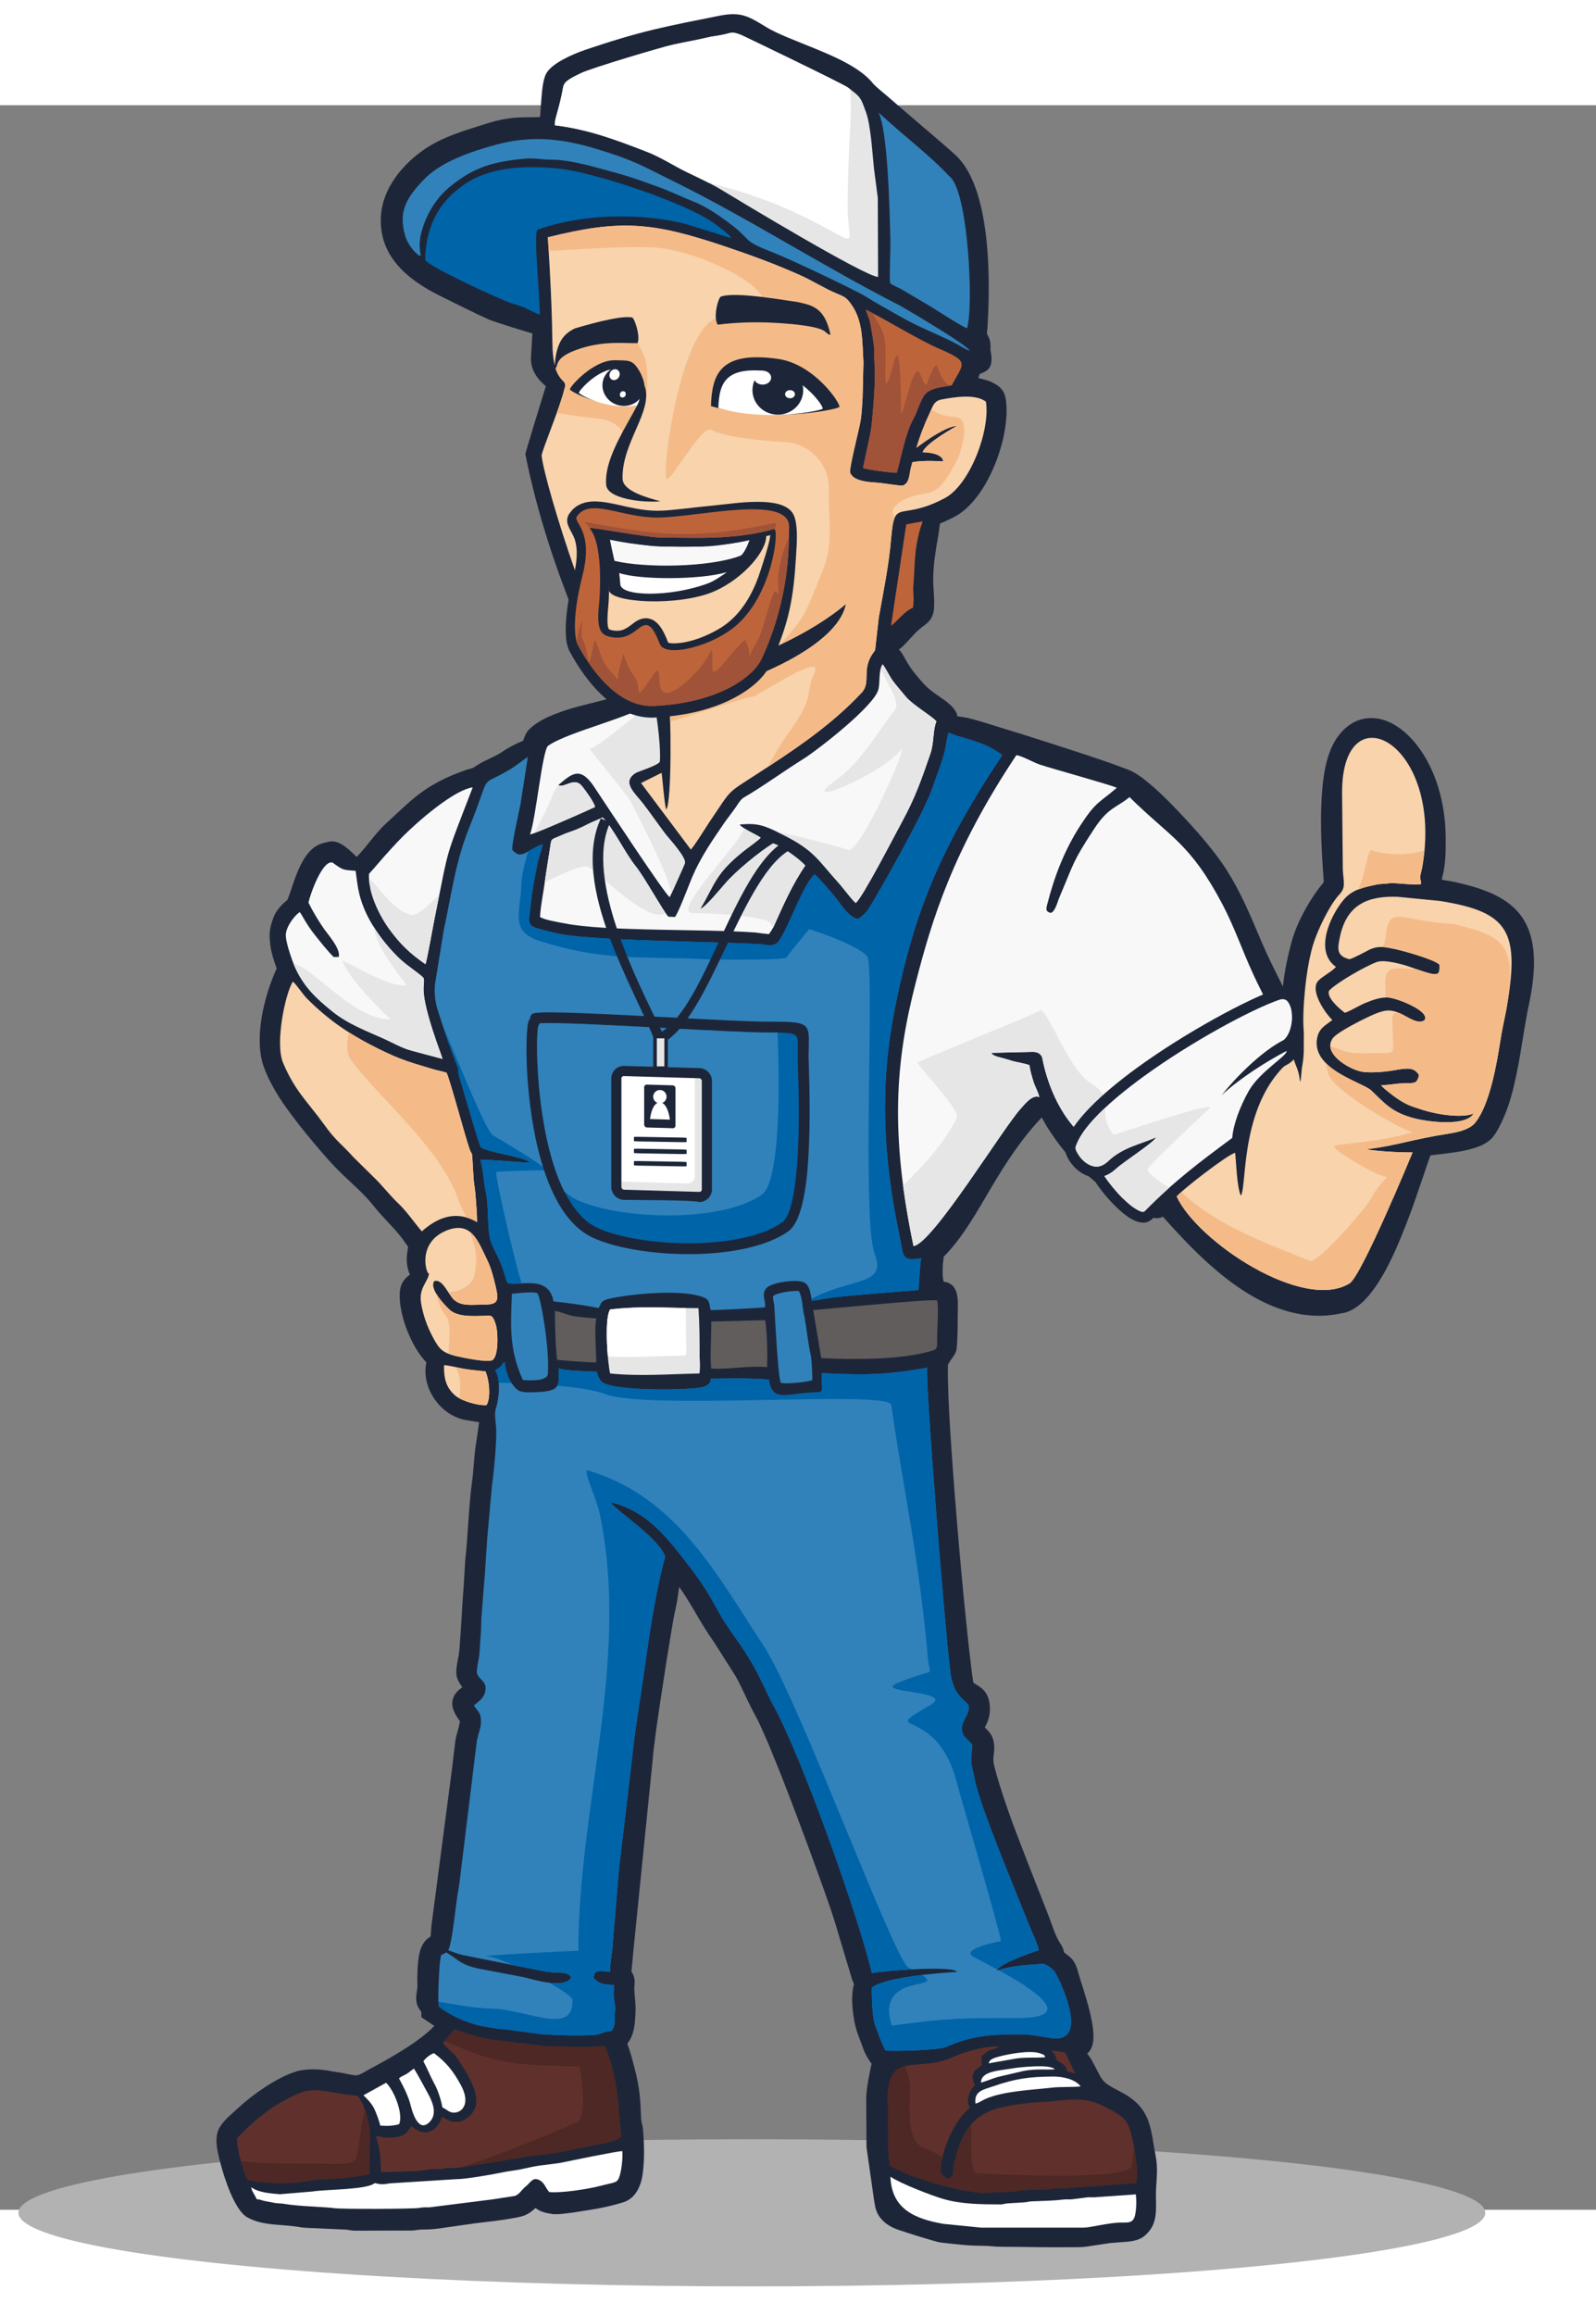<?xml version="1.0" encoding="UTF-8"?>
<!DOCTYPE svg PUBLIC "-//W3C//DTD SVG 1.1//EN" "http://www.w3.org/Graphics/SVG/1.1/DTD/svg11.dtd">
<!-- Creator: CorelDRAW X7 -->
<svg xmlns="http://www.w3.org/2000/svg" xml:space="preserve" width="400px" height="580px" version="1.1" style="shape-rendering:geometricPrecision; text-rendering:geometricPrecision; image-rendering:optimizeQuality; fill-rule:evenodd; clip-rule:evenodd"
viewBox="9500 3300 11000 14500"
 xmlns:xlink="http://www.w3.org/1999/xlink">
 <rect x="9500" y="3300" width="11000" height="14500" fill="#808080" stroke="none"/>
 <defs>
  <style type="text/css">
   <![CDATA[
    .fil10 {fill:none}
    .fil4 {fill:#0064A9}
    .fil1 {fill:#1D2639}
    .fil15 {fill:#2531EC}
    .fil2 {fill:#3182BA}
    .fil14 {fill:#4D2824}
    .fil13 {fill:#60312C}
    .fil11 {fill:#605D5C}
    .fil8 {fill:#A05338}
    .fil7 {fill:#BE643B}
    .fil0 {fill:#E6E6E6}
    .fil6 {fill:#F4BB89}
    .fil5 {fill:#F8D3AC}
    .fil9 {fill:#F8F8F8}
    .fil12 {fill:white}
    .fil3 {fill:white}
    .fil16 {fill:#1D2639;fill-rule:nonzero}
    .fil18 {fill:#E6E6E6;fill-rule:nonzero}
    .fil17 {fill:#F8F8F8;fill-rule:nonzero}
   ]]>
  </style>
 </defs>
 <g id="Layer_x0020_1">
  <g id="_2046082344320">
   <ellipse fill='#b2b2b2' cx="14682" cy="17821" rx="5055" ry="507"/>
   <path class="fil1" d="M13900 7333c-51,-16 -203,-72 -254,-90 23,21 -360,-703 -525,-1538 -2,-8 120,-399 141,-469 -3,-5 -102,-74 -103,-187 0,-8 10,-165 10,-176 -10,-4 -20,-7 -29,-9 -37,-12 -74,-23 -111,-34 -33,-11 -66,-21 -99,-32 -24,-8 -49,-16 -71,-26 -102,-47 -202,-97 -303,-147 -21,-10 -42,-21 -63,-32 -114,-61 -226,-140 -297,-250 -56,-88 -78,-184 -70,-288 18,-228 218,-427 417,-518 105,-49 215,-80 325,-115 72,-22 142,-35 216,-38 46,-2 93,0 138,-3 1,-7 1,-14 2,-21 2,-33 4,-67 7,-101 4,-48 10,-132 32,-174 37,-75 191,-139 269,-166 159,-54 317,-103 480,-142 142,-34 286,-61 428,-90 153,-32 202,-11 332,69 47,30 102,54 154,76 65,27 131,53 197,80 128,53 313,131 399,244 28,28 63,55 93,81 62,54 125,108 188,162 60,51 120,103 180,154 34,30 70,60 103,91 249,229 240,880 219,1198 -1,9 -3,22 -3,31 3,7 8,17 11,23 10,20 14,40 14,62 0,10 -1,20 0,30 7,43 16,96 -15,130 -17,18 -39,25 -60,34 -3,9 -6,19 -9,28 11,2 21,5 32,8 22,5 45,12 66,23 80,39 93,86 96,169 11,240 -136,637 -357,755 -25,13 -51,25 -77,37 -6,2 -17,6 -24,10 -2,8 -3,19 -4,26 -4,28 -8,56 -13,85 -15,83 -28,170 -30,255 -1,45 2,86 5,131 2,31 2,62 0,93 -3,32 -14,60 -35,84 -19,21 -41,33 -61,51 -46,38 -83,88 -127,129 -8,6 -13,11 -19,14 6,6 11,12 18,21 17,26 30,53 46,79 31,50 63,85 101,129 34,39 78,71 120,99 35,24 82,58 104,94 9,14 13,26 14,38 8,1 15,2 21,3 19,3 39,5 57,10 73,18 146,42 217,64 115,35 230,71 344,108 121,39 242,78 362,119 44,15 88,31 131,47 25,9 55,19 78,32 53,28 106,73 150,112 59,52 114,108 168,165 87,91 176,191 253,292 110,143 184,295 255,459 42,99 83,198 130,294 25,52 52,105 78,157 11,-105 33,-209 61,-311 36,-133 128,-298 220,-407 0,-23 -3,-47 -4,-70 -13,-188 -22,-389 -5,-578 10,-115 34,-251 101,-348 48,-69 115,-122 200,-133 159,-22 298,102 380,224 119,175 170,400 169,610 0,84 0,168 -21,250 -2,9 -4,18 -6,27 10,2 20,3 27,5 26,4 52,8 77,14 152,35 325,87 428,211 150,180 106,464 60,671 -38,199 -60,406 -116,600 -22,79 -70,200 -118,265 -50,68 -157,93 -236,107 -46,8 -92,13 -139,19 -14,2 -42,4 -61,8 -8,19 -14,40 -21,58 -15,45 -30,90 -46,135 -40,120 -82,239 -130,355 -66,162 -217,516 -419,540 -90,20 -182,21 -273,7 -382,-62 -705,-392 -955,-673 -10,5 -20,9 -37,10 -42,2 -86,-20 -121,-40 -273,-162 -469,-316 -641,-590 -12,-20 -24,-42 -35,-62 -1,-1 -1,-1 -1,-2 -142,150 -248,314 -354,493 -95,161 -190,333 -322,467 -4,31 -7,63 -7,95 -1,15 0,59 8,77 7,1 14,2 21,4 74,22 77,106 76,170 -3,97 1,193 -9,290 -3,27 -27,57 -42,79 -5,7 -14,21 -18,30 -2,143 7,292 15,435 13,205 28,410 45,614 21,256 44,512 71,767 9,90 19,179 30,267 3,28 7,56 11,84 1,7 2,15 4,23 17,12 36,21 53,35 37,29 54,68 59,115 4,39 1,76 -13,113 -5,15 -14,31 -20,45 6,6 12,12 17,17 30,30 43,62 47,104 2,24 0,44 -3,68 -5,29 -3,47 4,77 20,83 48,166 75,248 34,100 71,199 109,297 63,165 129,329 193,494 23,60 42,128 77,182 10,15 19,30 23,47 2,6 3,11 4,16 18,14 38,28 53,44 26,28 37,67 47,103 34,120 139,396 89,509 -8,20 -18,31 -30,40 2,3 4,5 5,7 11,14 21,29 29,44 77,140 52,139 196,213 79,41 144,93 181,176 36,79 43,176 60,261 11,56 12,108 8,165 -2,39 -6,78 -5,117 1,103 11,195 -74,270 -36,33 -86,41 -133,45 -47,4 -94,5 -141,13 -42,7 -83,12 -124,19 -37,6 -85,5 -122,5 -62,1 -125,0 -188,0 -94,-1 -188,-3 -282,-3 -46,0 -91,-7 -136,-7 -94,0 -186,-11 -279,-22 -20,-2 -44,-10 -63,-15 -30,-9 -60,-18 -91,-27 -47,-15 -96,-30 -143,-46 -60,-21 -113,-55 -143,-113 -18,-37 -19,-66 -26,-105l0 -1 -50 -351 -2 -354 1 -2c5,-74 21,-146 36,-218 -23,-31 -44,-66 -57,-103 -15,-43 -33,-85 -47,-129 -23,-76 -44,-229 -17,-316 -8,-19 -16,-37 -21,-59l-117 -389c-31,-97 -66,-193 -100,-288 -51,-141 -103,-282 -156,-422 -53,-141 -107,-281 -164,-420 -22,-55 -45,-110 -70,-164 -16,-37 -33,-75 -53,-110 -48,-87 -85,-180 -133,-267l-151 -238c-50,-70 -92,-141 -135,-215 -34,-58 -67,-113 -105,-165 0,4 -1,9 -2,13 -6,41 -11,83 -20,124 -15,62 -25,130 -36,193 -18,107 -35,214 -51,322 -17,109 -34,219 -49,329 -5,41 -11,82 -16,123 -2,22 -6,46 -7,69l0 1 -137 1356c-2,40 -8,79 -11,119 13,20 21,41 22,66 1,22 -4,43 -2,64 3,50 11,102 8,152 -4,82 -8,155 -57,216 23,55 40,129 53,178 21,80 33,156 38,238 3,40 2,82 7,121 1,6 2,10 4,16 4,14 6,27 7,43 8,100 11,202 -3,303 -11,82 -49,168 -135,194 -65,20 -138,37 -205,48 -44,7 -88,14 -132,21 -40,5 -114,17 -153,11 -51,-8 -82,-17 -113,-41 -64,58 -91,59 -203,78 -93,15 -188,22 -281,37 -47,7 -94,13 -141,20 -47,8 -106,14 -153,13 -25,0 -46,5 -70,7l-2 0 -398 1 -1 0c-25,-1 -48,-8 -72,-8l-2 0 -152 -7 -1 0c-51,-4 -101,-1 -153,-10 -118,-21 -247,-6 -356,-66 -90,-48 -163,-281 -188,-379 -18,-68 -41,-155 -13,-224 24,-57 91,-109 136,-151 100,-93 273,-215 404,-253 72,-21 174,-15 248,1 21,4 43,6 65,10 125,25 91,27 200,-32 112,-60 334,-182 435,-292l-88 -59 -2 -39c-13,-15 -23,-32 -29,-52 -8,-27 -6,-54 -2,-82 3,-18 6,-37 5,-55 -3,-55 1,-145 11,-199 7,-36 19,-73 44,-101 13,-15 23,-19 35,-29 5,-23 3,-54 7,-79l143 -1089c7,-59 13,-118 21,-176 3,-27 13,-58 20,-85 3,-13 10,-37 12,-54 -34,-48 -69,-101 -45,-163 4,-12 11,-23 19,-33 10,-13 22,-23 34,-32 2,-2 5,-4 8,-6 -49,-71 -49,-93 -28,-204 7,-34 10,-71 12,-106 4,-49 7,-98 10,-148 5,-75 8,-152 15,-225l11 -186 0 -1c20,-181 23,-363 47,-544 11,-79 13,-159 24,-238 5,-37 11,-73 16,-110 3,-21 6,-42 9,-64 -38,-7 -77,-11 -114,-20 -164,-42 -286,-226 -249,-392 -108,-112 -191,-333 -184,-477 2,-41 14,-77 44,-106 8,-9 17,-15 26,-22 -21,-48 -26,-100 -18,-154 1,-7 5,-30 5,-39 -15,-20 -28,-40 -43,-60 -60,-78 -135,-145 -196,-223 -59,-75 -137,-142 -206,-208 -76,-72 -147,-155 -214,-235 -63,-75 -124,-153 -181,-232 -60,-84 -124,-191 -157,-289 -65,-195 6,-482 92,-670 -18,-47 -37,-108 -43,-153 -10,-80 -9,-117 19,-193 17,-49 56,-93 97,-125 8,-15 19,-50 24,-64 14,-43 28,-85 45,-126 28,-68 70,-149 137,-186 20,-12 75,-27 99,-28 50,-2 98,37 133,69 14,12 27,25 40,38 32,-32 63,-71 89,-103 35,-44 73,-90 114,-128 70,-63 138,-132 212,-190 76,-60 155,-104 244,-142 32,-13 65,-26 98,-37 45,-14 36,-6 74,-32 53,-35 114,-54 166,-88 45,-31 99,-60 152,-81 0,-2 1,-4 1,-6 8,-25 17,-47 35,-67 71,-76 201,-120 298,-150 39,-13 396,-99 459,-122z"/>
   <path class="fil2" d="M15554 3349c187,173 352,293 486,438 134,87 172,908 125,1049 -15,2 -228,-135 -257,-153l-199 -117c-24,-13 -51,-22 -73,-39 -8,-14 2,-247 1,-289 -5,-186 -16,-766 -83,-889z"/>
   <path class="fil0" d="M15552 4483c-88,0 -996,-549 -1053,-584 -87,-54 -179,-97 -267,-139 -87,-42 -179,-103 -273,-139 -219,-85 -407,-155 -635,-183 -2,-30 14,-76 22,-107 11,-40 19,-72 27,-111 15,-68 -5,-76 131,-141 75,-36 569,-183 638,-197 78,-17 159,-31 235,-49 36,-9 79,-12 114,-21 58,-14 57,-19 118,4 12,5 700,336 735,362 91,68 88,69 126,174 32,91 43,283 53,379l27 208 2 544z"/>
   <path class="fil3" d="M14382 3833c-50,-25 -100,-49 -150,-73 -87,-42 -179,-103 -273,-139 -219,-85 -407,-155 -635,-183 -2,-30 14,-76 22,-107 11,-40 19,-72 27,-111 15,-68 -5,-76 131,-141 75,-36 569,-183 638,-197 78,-17 159,-31 235,-49 36,-9 79,-12 114,-21 58,-14 57,-19 118,4 12,5 700,336 735,362l15 12c17,174 -17,413 -17,814 0,194 61,257 -67,187 -342,-189 -553,-270 -893,-358z"/>
   <path class="fil2" d="M12399 4339c-32,-8 -77,-72 -92,-103 -23,-45 -35,-122 -31,-171 9,-100 72,-174 135,-242 121,-134 341,-206 512,-252 232,-62 437,-44 671,25 277,83 319,115 560,234 521,258 1016,579 1546,849 65,37 468,274 484,313 -23,-6 -90,-48 -117,-61 -123,-62 -224,-96 -371,-180 -80,-46 -152,-84 -231,-134 -69,-43 -519,-256 -619,-295 -260,-102 -137,-76 -335,-221 -76,-55 -145,-103 -233,-138 -88,-35 -165,-74 -257,-106 -92,-33 -183,-67 -276,-91 -136,-37 -304,-90 -448,-91 -57,0 -117,-12 -177,-7 -216,20 -350,56 -516,191 -98,79 -169,196 -201,322 -22,84 -3,141 -4,158z"/>
   <path class="fil4" d="M13204 4157c-28,33 18,461 16,586 -15,-3 -74,-33 -94,-43 -35,-17 -73,-26 -108,-38 -94,-34 -564,-251 -587,-295 -4,-31 11,-135 19,-167 42,-157 115,-258 246,-351 183,-130 444,-135 666,-111 238,27 871,235 1066,380 19,14 104,74 111,98l-283 -89c-197,-59 -639,-113 -1052,30z"/>
   <path class="fil5" d="M13276 4210c499,-124 717,-106 1215,61 187,63 349,122 528,202 80,36 159,87 242,122 56,24 69,25 106,77 84,116 75,266 84,398l-6 249c-3,50 -6,113 -15,162 -8,48 -78,323 -71,348 20,68 150,68 205,73 25,3 146,21 155,19 48,-12 48,-75 57,-115 4,-15 8,-31 12,-46 72,-16 213,-6 213,-6 -6,-64 -142,-63 -142,-63 19,-63 237,-182 237,-182 -79,6 -209,98 -280,151 25,-83 56,-164 93,-242 20,-42 26,-81 82,-91 83,-15 229,-41 304,15 32,192 -107,571 -283,665 -314,167 -346,-10 -370,277 -15,181 -53,367 -85,544l-24 212c-2,18 -2,17 -11,28 -89,118 -15,206 -83,279 -209,225 -469,397 -725,563 -213,138 -166,96 -322,325 -20,30 -114,181 -131,193l-343 -458 141 -70c5,6 19,216 33,252 39,-45 34,-693 16,-763 242,2 1151,-288 1223,-653 -308,261 -1022,592 -1518,467 -171,-43 -563,-1302 -580,-1489 -2,-26 133,-347 158,-463 26,-69 -60,-25 -80,-235 -9,-86 4,-190 -35,-806z"/>
   <path class="fil6" d="M13337 5421c24,-67 45,-131 54,-170 21,-55 -29,-39 -61,-135 28,-68 56,-146 94,-182 126,-118 172,-164 361,-150 36,3 155,229 164,272 32,151 5,340 -68,469 -7,13 -50,80 -49,89 -21,0 -30,-148 -233,-157 -18,-1 -180,-23 -262,-36z"/>
   <path class="fil6" d="M13276 4210c499,-124 717,-106 1215,61 187,63 349,122 528,202 80,36 159,87 242,122 56,24 69,25 106,77 84,116 75,266 84,398l-6 249c-3,50 -6,113 -15,162 -8,48 -78,323 -71,348 20,68 150,68 205,73 25,3 146,21 155,19 48,-12 48,-75 57,-115 4,-15 8,-31 12,-46 72,-16 213,-6 213,-6 -6,-64 -142,-63 -142,-63 19,-63 237,-182 237,-182 -79,6 -209,98 -280,151 25,-83 56,-164 93,-242 4,-8 7,-16 10,-23 38,30 92,50 166,54 115,6 35,247 16,286 -157,314 -192,200 -361,279 -92,43 -101,88 -74,130 -11,26 -18,69 -24,140 -15,181 -53,367 -85,544l-24 212c-2,18 -2,17 -11,28 -89,118 -15,206 -83,279 -188,202 -416,362 -647,512 54,-104 117,-199 140,-231 196,-265 110,-264 181,-416 74,-157 -394,162 -425,163 -45,2 -325,100 -569,172 -2,-79 -6,-139 -11,-158 242,2 1151,-288 1223,-653 -109,93 -270,195 -455,281 164,-189 156,-162 302,-531 68,-172 29,-358 35,-541 5,-172 -137,-313 -290,-323 -271,-18 -431,-41 -524,-86 -67,-33 -294,396 -308,334 -24,-111 115,-1097 377,-1108 710,-28 -43,-437 -418,-478 -154,-17 -494,4 -768,20 -2,-30 -4,-61 -6,-94z"/>
   <path class="fil7" d="M15469 4709c144,72 365,209 507,270 214,92 163,99 84,251 -58,11 -147,15 -186,64 -31,38 -52,119 -78,166 -57,102 -83,261 -115,372 -31,2 -211,-21 -233,-33l52 -245c13,-71 32,-321 30,-414 -1,-58 -7,-98 -4,-155 1,-13 -24,-179 -35,-211 -7,-18 -19,-47 -22,-65z"/>
   <path class="fil8" d="M15469 4709c14,7 29,15 45,23 43,91 90,110 90,282 0,171 -18,331 59,50 50,-186 47,346 47,356 4,67 86,-372 130,-272 49,110 38,91 58,44 83,-204 44,-38 133,31 4,3 8,7 12,10 -57,10 -133,16 -169,61 -30,38 -52,119 -78,166 -57,102 -83,261 -115,372 -31,2 -211,-21 -233,-33l52 -245c13,-71 32,-321 30,-414 -1,-58 -7,-98 -4,-155 1,-13 -24,-179 -35,-211 -7,-18 -19,-47 -22,-65z"/>
   <path class="fil7" d="M15793 6762c-62,26 -101,86 -152,125l105 -699 112 -21c-2,20 -13,38 -18,59 -41,152 -32,227 -44,369 -3,34 -2,48 0,85 3,39 -1,48 -3,82z"/>
   <path class="fil9" d="M15912 7769c-59,171 -104,302 -194,466 -48,88 -274,527 -320,561 -21,-14 -86,-102 -111,-130 -152,-167 -170,-231 -399,-344 -113,-56 -161,-79 -290,-66 19,28 111,67 145,90 -7,13 -104,81 -125,99 -187,151 -189,218 -291,392 35,-10 146,-147 174,-178 72,-83 232,-215 327,-273 53,14 189,112 222,153 -90,131 -150,270 -215,414 -5,11 -10,20 -16,30l-19 28c-24,-2 -68,-7 -92,-11 -350,-26 -1036,-6 -1316,-63 -48,-9 -136,-23 -170,-44 4,-77 23,-165 33,-242 11,-80 25,-160 37,-240 8,-61 7,-50 63,-75 81,-37 95,-30 199,-84 33,-17 69,-29 99,-45 70,67 156,247 229,337 57,69 206,339 226,347l44 2c24,-28 96,-221 118,-273 58,-137 137,-251 219,-371 26,-38 58,-77 84,-115 45,-69 40,-54 105,-95 129,-80 237,-159 359,-235 93,-58 494,-367 518,-482 12,-55 -1,-123 28,-170 22,26 49,86 73,117 27,36 58,70 87,106 47,57 194,143 211,171 -25,55 -15,145 -42,223z"/>
   <path class="fil0" d="M13255 8650c11,-79 25,-159 37,-239 8,-61 7,-50 63,-75 81,-37 95,-30 199,-84 33,-17 69,-29 99,-45 70,67 156,247 229,337 40,49 126,197 180,283l0 1c8,11 14,21 20,30 2,5 3,9 0,11 -119,63 -422,-252 -526,-320 -43,-28 -242,79 -292,98l-9 3z"/>
   <path class="fil0" d="M15912 7769c-59,171 -104,302 -194,466 -48,88 -274,527 -320,561 -21,-14 -86,-102 -111,-130 -152,-167 -170,-231 -399,-344 -12,-6 -23,-12 -33,-17 197,42 457,113 491,125 84,29 426,-761 364,-688 -156,185 -733,412 -452,211 175,-125 283,-325 412,-489 33,-42 -38,-159 -101,-277 3,-12 7,-24 14,-35 22,26 49,86 73,117 27,36 58,70 87,106 47,57 194,143 211,171 -25,55 -15,145 -42,223zm-1283 513c36,23 90,48 114,64 -7,13 -104,81 -125,99 -187,151 -189,218 -291,392 35,-10 146,-147 174,-178 72,-83 232,-215 327,-273 53,14 189,112 222,153 -90,131 -150,270 -215,414 -2,5 -4,9 -6,13 -6,-10 -12,-19 -18,-29 -33,-55 -454,-71 -536,-71 -157,0 324,-472 353,-583 1,0 1,0 1,-1z"/>
   <path class="fil2" d="M13239 8393c-1,24 -27,94 -33,125 -19,95 -35,171 -46,269 -21,191 -43,162 171,217 209,54 1106,58 1399,76 33,0 44,7 75,8 53,0 66,-32 89,-72 53,-91 151,-359 220,-416 32,26 116,122 143,157 45,55 86,132 156,150 59,-37 74,-70 109,-129 101,-171 355,-622 408,-783 30,-91 67,-174 87,-269 5,-26 13,-87 22,-104 65,38 232,50 369,156 -432,641 -591,1082 -701,1560 -108,468 -173,971 -4,1768 24,116 7,164 145,138 -13,111 -17,219 -17,219 -82,8 -528,39 -639,59 -23,4 -76,14 -97,14 -7,-38 -11,-102 -50,-124 -49,-27 -227,-2 -262,37 -41,45 -1,88 -11,133 -11,3 -353,22 -374,19 -10,-33 -3,-68 -43,-85 -167,-71 -589,-14 -674,12 -44,14 -37,30 -55,59 -83,-17 -228,-38 -311,-45 -34,-204 -281,-89 -320,-133 -13,-34 -18,-61 -30,-94 -52,-144 -90,-149 -98,-285 -4,-61 -5,-189 -18,-240 -17,-71 -16,-151 -38,-222 49,-8 268,18 345,17 -41,-39 -289,-69 -342,-105 -11,-11 -118,-387 -141,-462 -27,-86 -6,-57 -18,-90l-68 -179c-21,-63 -38,-119 -59,-180 -26,-76 -35,-125 -31,-205l61 -378c53,-244 80,-470 175,-706 163,-404 57,-272 272,-398 48,-27 92,-65 133,-92l-50 322c-10,53 -67,300 -56,321 41,39 58,35 104,11 33,-17 67,-42 103,-51z"/>
   <path class="fil4" d="M13095 11417c-47,3 -86,7 -100,-8 -13,-34 -18,-61 -30,-94 -52,-144 -90,-149 -98,-285 -4,-61 -5,-189 -18,-240 -17,-71 -16,-151 -38,-222 49,-8 268,18 345,17 -41,-39 -289,-69 -342,-105 -11,-11 -118,-387 -141,-462 -27,-86 -6,-57 -18,-90l-68 -179c-12,-34 -22,-67 -33,-99 131,298 292,715 346,749 25,16 422,244 350,239 -21,-1 -253,4 -331,11 0,58 120,588 176,768z"/>
   <path class="fil4" d="M13239 8393c-1,24 -27,94 -33,125 -19,95 -35,171 -46,269 -21,191 -43,162 171,217 209,54 1106,58 1399,76 33,0 44,7 75,8 53,0 66,-32 89,-72 53,-91 151,-359 220,-416 28,22 95,99 130,141 -45,72 -99,139 -129,184 -59,85 -145,175 -193,246 -16,22 -517,16 -565,13 -441,-23 -686,17 -1132,-124 -218,-70 -135,-194 -132,-397 1,-44 22,-139 47,-221 31,-17 65,-40 99,-49z"/>
   <path class="fil4" d="M14934 8937c54,-117 126,-292 180,-337 32,26 116,122 143,157 45,55 86,132 156,150 59,-37 74,-70 109,-129 101,-171 355,-622 408,-783 30,-91 67,-174 87,-269 5,-26 13,-87 22,-104 65,38 232,50 369,156 -432,641 -591,1082 -701,1560 -108,468 -173,971 -4,1768 24,116 7,164 145,138 -13,111 -17,219 -17,219 -82,8 -528,39 -639,59 -23,4 -76,14 -97,14 -1,-4 -2,-9 -3,-13 14,-7 27,-13 40,-19 264,-125 479,-78 396,-292 -90,-234 2,-1980 -51,-2048 -57,-71 -367,-188 -543,-227z"/>
   <path class="fil9" d="M12432 9218c-107,-74 -176,-140 -253,-247 -72,-102 -142,-252 -136,-375 52,-57 97,-113 153,-173 56,-62 101,-107 163,-163 82,-75 289,-247 399,-260 -199,519 -157,382 -261,894 -9,42 -56,310 -65,324z"/>
   <path class="fil0" d="M12432 9218c-107,-74 -176,-140 -253,-247 -54,-76 -106,-179 -127,-277 0,-19 0,-40 0,-61 75,76 168,222 287,247 30,7 102,-55 189,-141 -9,44 -19,95 -31,155 -9,42 -56,310 -65,324z"/>
   <path class="fil10" d="M12528 8739c-87,86 -159,148 -189,141 -119,-25 -212,-171 -287,-247 0,21 0,42 0,61"/>
   <path class="fil9" d="M16742 8865c32,-9 47,-80 61,-111 100,-234 87,-238 236,-465 99,-152 151,-145 246,-222 283,280 416,314 640,738 81,153 139,323 212,481 79,171 95,173 153,366 15,47 32,91 46,137 -148,205 -304,372 -316,625 -90,13 -364,238 -441,300 -40,33 -74,70 -115,100 -208,-118 -415,-298 -571,-484 -171,-203 -209,-470 -211,-473 -23,-41 -58,-35 -98,-34l-251 6c11,26 59,28 125,50 47,16 95,19 137,35 6,43 17,77 29,117 11,34 33,70 39,103 -45,-21 -99,47 -124,75 -117,123 -614,939 -743,951 -162,-781 -125,-1271 15,-1813 112,-436 255,-910 694,-1569 37,4 115,49 162,65 90,30 494,141 530,160 -121,105 -142,91 -252,261 -108,167 -179,351 -228,545 -8,31 -10,47 25,56z"/>
   <path class="fil0" d="M17541 10747c-25,23 -50,47 -77,67 -208,-118 -415,-298 -571,-484 -171,-203 -209,-470 -211,-473 -23,-41 -58,-35 -98,-34l-251 6c11,26 59,28 125,50 47,16 95,19 137,35 6,43 17,77 29,117 11,34 33,70 39,103 -45,-21 -99,47 -124,75 -117,123 -614,939 -743,951 -31,-149 -55,-287 -72,-417 149,-142 286,-298 371,-466 25,-49 -229,-315 -273,-380 -5,-7 740,-305 848,-359 46,-23 191,403 347,500 190,118 26,182 156,353 7,9 653,-221 669,-184 -1,0 -197,183 -214,201 -74,73 -143,136 -215,214 -20,21 35,67 128,125z"/>
   <path class="fil5" d="M19236 10515c-3,8 -351,850 -434,902 -320,198 -1049,-288 -1192,-598 27,-39 355,-293 403,-301 7,58 11,231 39,295 46,-63 -14,-657 362,-948 7,26 18,49 27,74 12,32 15,57 20,91 7,-16 8,-81 14,-109 6,-32 12,-85 11,-119 -1,-46 2,-86 -1,-132 -3,-44 -3,-88 -1,-131 6,-143 27,-328 67,-458 30,-99 115,-274 180,-343 45,-48 30,-79 24,-171 -2,-174 -3,-347 -5,-521 -8,-729 709,-356 551,510 -3,16 -11,45 -12,54 -3,30 9,35 5,56 -32,12 -185,-12 -222,-5 -29,5 -50,2 -81,8 -90,19 -168,32 -230,105 -88,104 -208,353 -53,463 -31,34 -89,62 -121,94 -63,65 44,222 96,272 -47,36 -92,56 -105,124 -42,216 315,306 373,361 97,93 144,154 305,194 82,21 347,58 401,-36 -53,29 -221,21 -374,-31 -59,-19 -89,-29 -144,-65 -27,-17 -103,-75 -120,-97 28,-3 47,-3 75,-7 138,-21 169,18 186,-64 -34,-54 -75,-50 -177,-32 -54,10 -161,19 -217,9 -91,-17 -277,-129 -199,-232 33,-44 227,-140 284,-164 68,-28 109,-38 181,-5 44,19 124,81 167,45 38,-61 -186,-150 -250,-155 -54,-4 -118,20 -163,39 -40,17 -101,55 -137,66 -36,-26 -128,-105 -109,-152 50,-55 254,-171 330,-198 52,-19 180,16 231,35 33,11 71,25 103,35 99,31 99,8 97,-52 -39,-37 -253,-96 -310,-108 -66,-13 -112,-24 -174,6 -29,15 -108,58 -136,65 -97,-23 -80,-82 -66,-154 47,-223 192,-284 400,-276l293 29c476,77 551,211 452,758 -13,68 -29,134 -39,204 -26,163 -72,434 -170,561 -35,48 -115,68 -171,77 -287,45 -358,82 -577,110 -15,2 132,22 313,22z"/>
   <path class="fil6" d="M19236 10515c-3,8 -351,850 -434,902 -320,198 -1049,-288 -1192,-598 4,-6 15,-17 31,-31 248,233 576,347 888,475 50,20 385,-361 421,-430 112,-210 173,-105 4,-188 -53,-26 -310,-171 -249,-179 278,-34 360,-41 533,-90 -88,-16 -560,-296 -584,-404 -6,-26 -13,-52 -19,-75 97,99 276,153 316,191 97,93 144,154 305,194 82,21 347,58 401,-36 -53,29 -221,21 -374,-31 -59,-19 -89,-29 -144,-65 -27,-17 -103,-75 -120,-97 28,-3 47,-3 75,-7 138,-21 169,18 186,-64 -34,-54 -75,-50 -177,-32 -54,10 -161,19 -217,9 -74,-14 -209,-90 -217,-173 17,2 42,9 74,23 40,17 84,23 126,22 7,1 15,1 21,1 258,-7 209,30 209,-151 0,-53 -18,-131 27,-127 8,0 15,1 21,1l5 3c44,19 124,81 167,45 38,-61 -186,-150 -250,-155 -6,-1 -13,-1 -19,-1 2,-104 -31,-201 89,-201 18,0 77,5 124,7 21,7 42,14 61,20 99,31 99,8 97,-52 -39,-37 -253,-96 -310,-108 -29,-6 -55,-11 -79,-13 4,-20 18,-47 21,-86 17,-211 118,-87 462,-74 334,85 452,121 365,601 -13,68 -29,134 -39,204 -26,163 -72,434 -170,561 -35,48 -115,68 -171,77 -287,45 -358,82 -577,110 -15,2 132,22 313,22zm82 -2081c-4,39 -9,80 -17,122 -3,16 -11,45 -12,54 -3,30 9,35 5,56 -32,12 -185,-12 -222,-5 -29,5 -50,2 -81,8 -47,10 -90,19 -130,35 3,-8 6,-15 9,-22 32,-68 62,-257 80,-250 100,35 250,41 368,2z"/>
   <path class="fil9" d="M11626 8794c11,-55 96,-296 166,-276 73,53 69,50 159,57 13,97 19,161 55,251 50,127 149,259 247,353 52,50 162,120 167,137 13,56 -41,59 85,426 14,42 32,87 45,129l-213 -57c-65,-17 -127,-53 -190,-82 -123,-55 -251,-103 -357,-189 -111,-90 -193,-166 -255,-300 -23,-52 -62,-165 -65,-218 -5,-68 79,-162 97,-165 18,24 43,82 108,163 37,46 84,106 125,146l35 -1c13,-54 -68,-147 -99,-189 -39,-56 -79,-122 -110,-185z"/>
   <path class="fil0" d="M12074 8958c50,82 115,160 179,221 52,50 162,120 167,137 13,56 -41,59 85,426 14,42 32,87 45,129l-213 -57c-65,-17 -127,-53 -190,-82 -123,-55 -251,-103 -357,-189 -111,-90 -193,-166 -255,-300 -3,-8 -7,-18 -12,-29 135,25 412,385 668,385 6,0 -264,-239 -333,-405 51,10 338,198 443,166 -135,-177 -199,-267 -227,-402z"/>
   <path class="fil5" d="M11519 9338c20,16 69,88 95,115 154,155 301,252 496,349 163,80 215,91 380,141 29,9 61,13 88,23 27,58 131,452 160,530 13,35 15,12 18,62 3,48 5,98 9,146 2,33 10,57 15,138 3,51 9,104 8,153 -140,-82 -267,-37 -381,64 -52,-61 -100,-133 -160,-191 -60,-56 -111,-125 -172,-183l-139 -137c-73,-83 -124,-114 -202,-225 -110,-153 -200,-228 -283,-425 -58,-137 18,-488 68,-560z"/>
   <path class="fil6" d="M11903 9687c64,40 132,78 207,115 163,80 215,91 380,141 29,9 61,13 88,23 27,58 131,452 160,530 13,35 15,12 18,62 3,48 5,98 9,146 2,33 10,57 15,138 3,51 9,104 8,153 -24,-14 -48,-25 -72,-32 -26,-46 -46,-92 -59,-128 -122,-350 -544,-694 -739,-958 -36,-50 -26,-114 -15,-190z"/>
   <path class="fil5" d="M12583 11051c164,-62 210,70 272,199 31,62 46,124 62,192 25,105 11,123 -98,122 -72,0 -148,14 -199,-43 -36,-42 -74,-137 -127,-119 -37,51 71,165 108,199 64,56 194,39 277,39 21,4 31,36 39,61 17,54 20,223 -25,246 -38,16 -203,-18 -249,-29 -93,-24 -114,-43 -162,-134 -38,-73 -64,-146 -78,-226 -20,-108 46,-149 54,-208 -18,9 -88,-217 126,-299z"/>
   <path class="fil6" d="M12737 11061c51,38 82,114 118,189 31,62 46,124 62,192 25,105 11,123 -98,122 -72,0 -148,14 -199,-43 -9,-12 -19,-27 -30,-43 72,-3 153,-40 173,-98 36,-110 17,-219 -26,-319zm-229 429c27,46 72,91 93,111 64,56 194,39 277,39 21,4 31,36 39,61 17,54 20,223 -25,246 -38,16 -203,-18 -249,-29 -19,-5 -36,-10 -50,-15 -2,-74 23,-214 -21,-264 -35,-40 -56,-109 -64,-149z"/>
   <path class="fil11" d="M15160 11932l-55 -331c129,-10 807,-78 853,-66 15,40 -2,232 1,280 3,62 -11,61 -70,76 -198,52 -516,53 -729,41z"/>
   <path class="fil2" d="M14828 11505c31,-27 148,-39 177,-35 20,26 27,106 32,144 3,22 5,16 8,35 15,85 24,179 43,265 7,32 11,136 11,170 -33,13 -184,29 -218,18 -20,-52 -38,-434 -44,-523 -2,-32 -11,-48 -9,-74z"/>
   <path class="fil11" d="M13609 11961c-50,3 -212,-12 -269,-17 -11,-79 -16,-260 -15,-337 33,5 71,21 106,31 43,12 133,16 180,21 -17,45 -1,243 -2,302z"/>
   <path class="fil0" d="M14321 12038c-205,4 -412,21 -616,0 -17,-71 -42,-377 0,-441 213,-26 401,-9 609,-9 8,116 8,224 8,340 3,48 4,65 -1,110z"/>
   <path class="fil12" d="M13689 11920c-10,-118 -13,-279 16,-323 182,-22 347,-13 521,-10 2,72 2,143 2,217 3,48 4,65 -1,110 -179,4 -359,17 -538,6z"/>
   <path class="fil2" d="M13028 11489c36,-3 140,-17 175,-4 19,7 86,366 73,556 -3,35 -59,51 -172,42 -97,-211 -84,-377 -76,-594z"/>
   <path class="fil2" d="M16175 14320c10,62 -31,89 -42,140 -16,74 29,89 68,135 -9,155 -16,82 20,253 42,195 280,757 354,947 15,39 83,189 85,217 -78,26 -273,94 -289,140 114,-37 220,-39 312,-46 27,-2 65,30 84,51 17,18 259,495 -15,461 -77,-10 -147,-28 -226,-27 -193,1 -329,8 -507,88 -51,22 -362,30 -415,24 -16,-19 -69,-162 -77,-190 -14,-48 -20,-192 -18,-244 93,-71 452,-100 588,-108 -32,-45 -487,-9 -588,8 -89,-382 -483,-1489 -675,-1837 -28,-50 -58,-116 -83,-168 -115,-240 -210,-324 -293,-475 -66,-120 -116,-205 -198,-310 -154,-199 -290,-391 -554,-455 55,73 336,247 379,378 -45,140 -103,484 -126,654 -6,46 -13,91 -20,138 -24,182 -58,362 -77,545 -5,49 -89,757 -95,803l-48 574c-6,44 -15,98 -14,143 -52,3 -54,-15 -103,6l-12 36c43,50 81,46 141,50 1,26 -3,49 -1,82 2,24 11,70 11,82 0,11 -4,15 -4,36 1,41 4,81 -21,116 -86,10 -64,27 -139,30 -114,5 -234,1 -347,-7l-231 -31c-30,-5 -50,-3 -80,-8 -49,-9 -101,-14 -150,-30 -84,-25 -169,-64 -243,-120 -13,-22 2,-338 15,-355l35 -19c75,44 89,74 180,101 39,11 75,16 114,24l232 44c81,18 285,85 334,5 -11,-33 -59,-34 -90,-35 -44,-1 -75,-4 -117,-13l-539 -108c-41,-10 -65,-20 -101,-33 27,-42 52,-312 65,-385 8,-44 14,-86 19,-132l114 -928c7,-36 28,-92 28,-124 1,-69 -16,-67 -49,-118 31,-26 69,-49 78,-95 16,-74 -40,-75 -57,-127 -2,-38 11,-84 16,-122 5,-39 5,-87 9,-127 4,-44 4,-87 6,-132l15 -194c14,-143 20,-327 35,-463l23 -257c13,-91 33,-296 29,-390 -3,-47 -15,-102 -1,-144 21,-63 33,-194 -5,-258l9 -6c44,-23 35,-43 55,-49 7,53 19,101 50,146 38,56 61,61 127,61 233,-2 190,-50 196,-166 43,20 210,20 262,24 10,39 22,60 39,73 81,62 608,57 696,32 37,-10 54,-37 50,-57 142,-1 260,-5 401,6 19,137 99,111 225,96 180,-22 137,28 140,-140 290,13 425,16 727,-38 -19,50 125,1847 155,2057 12,168 68,209 129,265z"/>
   <path class="fil4" d="M16175 14320c10,62 -31,89 -42,140 -16,74 29,89 68,135 -9,155 -16,82 20,253 42,195 280,757 354,947 15,39 83,189 85,217 -74,24 -254,87 -286,133 -68,-37 -128,-68 -159,-84 -112,-58 176,-111 183,-111 14,0 -267,-957 -307,-1106 -144,-538 -559,-298 -175,-524 166,-98 -399,-79 -233,-148 287,-119 225,-28 213,-165 -61,-705 -173,-1179 -253,-1752 -14,-105 -1678,39 -1972,-75 -67,-26 -192,-45 -329,-58 14,-27 6,-66 9,-120 43,20 210,20 262,24 10,39 22,60 39,73 81,62 608,57 696,32 37,-10 54,-37 50,-57 142,-1 260,-5 401,6 19,137 99,111 225,96 180,-22 137,28 140,-140 290,13 425,16 727,-38 -19,50 125,1847 155,2057 12,168 68,209 129,265zm206 1828c111,-33 213,-35 302,-42 27,-2 65,30 84,51 17,18 259,495 -15,461 -77,-10 -147,-28 -226,-27 -193,1 -329,8 -507,88 -51,22 -362,30 -415,24 -16,-19 -69,-162 -77,-190 -14,-48 -20,-192 -18,-244 55,-42 204,-70 344,-87 174,112 -323,-23 -207,349 395,-52 458,-52 867,-52 421,0 102,-203 -132,-331zm-596 -4c-116,6 -231,17 -276,25 -89,-382 -483,-1489 -675,-1837 -28,-50 -58,-116 -83,-168 -115,-240 -210,-324 -293,-475 -66,-120 -116,-205 -198,-310 -154,-199 -290,-391 -554,-455 55,73 336,247 379,378 -45,140 -103,484 -126,654 -6,46 -13,91 -20,138 -24,182 -58,362 -77,545 -5,49 -89,757 -95,803l-48 574c-6,44 -15,98 -14,143 -52,3 -54,-15 -103,6l-12 36c43,50 81,46 141,50 1,26 -3,49 -1,82 2,24 11,70 11,82 0,11 -4,15 -4,36 1,41 4,81 -21,116 -86,10 -64,27 -139,30 -114,5 -234,1 -347,-7l-231 -31c-30,-5 -50,-3 -80,-8 -49,-9 -101,-14 -150,-30 -84,-25 -169,-64 -243,-120 -2,-4 -3,-16 -4,-34 112,17 242,44 366,47 248,6 565,191 558,-59 -1,-21 -70,-68 -161,-119 66,9 127,5 151,-35 -11,-33 -59,-34 -90,-35 -44,-1 -75,-4 -117,-13l-188 -37c-82,-36 -151,-61 -179,-62 -122,-2 560,-38 624,-38 0,-1001 356,-2000 149,-3004 -28,-132 -124,-318 -83,-306 609,181 880,705 1211,1208 241,367 901,2167 998,2217 9,5 17,9 24,13zm-2848 -4042c-2,-33 -10,-64 -23,-86l9 -6c44,-23 35,-43 55,-49 7,51 18,99 48,143 -31,-1 -61,-2 -89,-2z"/>
   <path class="fil11" d="M14787 11994c-143,-11 -271,19 -385,10 -10,-69 2,-240 0,-324l372 -9c14,105 16,218 13,323z"/>
   <path class="fil5" d="M12560 11981c28,-1 105,20 138,25 52,8 96,13 148,17 30,72 36,190 7,233 -51,6 -167,-27 -211,-62 -69,-57 -83,-123 -82,-213z"/>
   <path class="fil6" d="M12640 11994c22,5 44,10 58,12 52,8 96,13 148,17 30,72 36,190 7,233 -44,5 -135,-18 -188,-47 12,-73 14,-147 -25,-215z"/>
   <path class="fil13" d="M16264 16744l2 60c-34,26 -91,54 -46,138 -37,31 -67,103 -35,156 -138,106 -226,399 -196,456l33 30c28,-2 17,3 46,-23 1,-62 4,-65 19,-120 54,-204 135,-317 362,-356 80,-14 179,-27 262,-29 98,-4 244,-45 384,25 179,88 180,107 213,250 14,64 42,224 21,285l-296 22c-74,1 -146,14 -203,14 -17,0 -39,-1 -55,0 -23,2 -20,6 -46,7 -49,2 -166,2 -208,10 -63,12 -136,5 -198,13 -139,17 -566,-103 -690,-188 -18,-111 -7,-207 -12,-276l-1 -139c0,-68 -11,-22 6,-130 36,-226 222,-95 454,-206 66,-32 233,-76 307,-67 -58,34 -50,-1 -123,68z"/>
   <path class="fil14" d="M15995 17437c-13,54 -16,98 -6,117l33 30c28,-2 17,3 46,-23 1,-62 4,-65 19,-120 25,-97 57,-173 108,-231 1,110 -16,340 42,340 77,0 1065,60 1065,-59 0,-15 5,-67 14,-118 14,75 30,193 13,243l-296 22c-74,1 -146,14 -203,14 -17,0 -39,-1 -55,0 -23,2 -20,6 -46,7 -49,2 -166,2 -208,10 -63,12 -136,5 -198,13 -139,17 -566,-103 -690,-188 -18,-111 -7,-207 -12,-276l-1 -139c0,-68 -11,-22 6,-130 15,-92 54,-125 111,-139 20,46 36,115 36,146 0,118 -34,368 95,417 60,23 100,46 127,64z"/>
   <path class="fil13" d="M16910 16861l-54 -16c-10,-37 -24,-45 -55,-65 -35,-24 -10,-5 -26,-39 -6,-13 -17,-24 -25,-39l92 15 68 144z"/>
   <path class="fil12" d="M16315 16791c3,-27 33,-36 72,-47 68,-18 211,-44 277,-23 31,10 35,12 40,28 -73,6 -135,-2 -207,10l-182 32z"/>
   <path class="fil13" d="M12553 16650l79 -92c1,0 150,51 222,64 86,16 268,31 389,50l285 8c49,0 90,-10 141,-6 60,143 88,298 97,450l16 172c-45,38 -120,45 -179,57 -105,21 -302,67 -403,70l-558 90c-20,1 -43,-2 -62,0 -23,1 -21,6 -46,7 -19,1 -43,-2 -61,0 -31,4 -76,13 -108,14 -83,1 -155,6 -238,6 -11,-178 0,-93 -35,-248 14,2 54,10 68,11 115,4 139,-23 176,-80 89,84 177,40 211,-64 62,44 126,50 183,1 116,-99 13,-259 -51,-362 -20,-31 -31,-52 -58,-78 -23,-23 -50,-42 -68,-70z"/>
   <path class="fil14" d="M12565 16637l67 -79c1,0 150,51 222,64 86,16 268,31 389,50l285 8c49,0 90,-10 141,-6 60,143 88,298 97,450l16 172c-45,38 -120,45 -179,57 -105,21 -302,67 -403,70l-516 83c284,-94 598,-225 791,-309 82,-36 22,-384 20,-384 -440,-16 -534,1 -930,-176z"/>
   <path class="fil12" d="M16261 16924c2,-79 115,-81 217,-98 50,-9 177,-19 231,-13 22,2 46,6 62,19 -63,5 -127,-5 -214,11l-180 42c-38,11 -79,29 -116,39z"/>
   <path class="fil12" d="M12418 16777c15,-22 47,-48 73,-56 86,64 135,126 188,225 68,129 0,192 -60,184 -27,-3 -45,-25 -70,-35 -8,-50 -32,-123 -57,-167 -27,-49 -48,-104 -74,-151z"/>
   <path class="fil12" d="M16223 17068c-10,-89 57,-95 120,-118 156,-54 252,-67 418,-68 64,0 149,18 187,68 -65,7 -136,1 -202,9 -141,16 -327,23 -451,76 -24,10 -48,29 -72,33z"/>
   <path class="fil12" d="M12250 16895c15,-15 34,-20 54,-32 15,-9 33,-25 48,-36 14,16 82,144 99,175 35,63 64,144 6,197 -72,67 -112,-62 -125,-112 -15,-64 -49,-132 -82,-192z"/>
   <path class="fil12" d="M12005 17011l156 -86c56,53 120,215 90,285 -36,12 -84,14 -130,10 -6,-28 -29,-91 -42,-117 -19,-38 -47,-65 -74,-92z"/>
   <path class="fil13" d="M12046 17554c-77,20 -230,34 -311,35 -23,0 -80,7 -103,11 -64,12 -145,17 -214,17 -37,0 -70,-5 -110,-7 -27,-1 -79,-9 -105,-19 -27,-68 -72,-204 -68,-285 80,-89 213,-201 326,-260 150,-79 177,-83 363,-50 47,9 90,13 139,19 46,44 81,179 85,241 6,103 -8,198 -2,298z"/>
   <path class="fil14" d="M12046 17554c-77,20 -230,34 -311,35 -23,0 -80,7 -103,11 -64,12 -145,17 -214,17 -37,0 -70,-5 -110,-7 -27,-1 -79,-9 -105,-19 -12,-31 -29,-77 -42,-126 166,16 278,17 497,17 319,0 294,30 322,-181 13,-103 26,-159 38,-183 17,50 28,104 30,138 6,103 -8,198 -2,298z"/>
   <path class="fil12" d="M13286 17678c-27,-28 -32,-64 -68,-82 -46,-25 -62,18 -93,42 -28,21 -46,59 -79,67l-129 20c-17,3 -41,6 -59,8l-396 50c-30,0 -43,-1 -71,4 -41,8 -540,9 -587,2 -54,-9 -242,-12 -341,-29 -25,-5 -45,-3 -68,-7 -23,-4 -40,-8 -64,-12 -26,-4 -33,-12 -62,-14 -11,-29 -32,-49 -38,-83 46,37 136,44 198,49l225 -19c93,-15 375,-11 429,-58 45,12 61,9 104,2l459 -29c60,1 253,-33 319,-47 35,-7 68,-11 104,-17 35,-6 66,-14 101,-21 67,-14 144,-17 212,-31 37,-8 375,-78 407,-77 5,44 -6,132 -18,170 -17,53 -30,42 -132,69 -82,22 -268,51 -353,43z"/>
   <path class="fil1" d="M13548 6196c113,155 130,243 149,441 -6,92 482,119 726,12 206,-90 370,-289 357,-390 -500,92 -710,114 -1065,14 -75,-21 -98,-36 -167,-77z"/>
   <path class="fil3" d="M13768 6523c0,4 8,72 7,76 1,87 344,91 600,-3 46,-16 99,-54 135,-79 -182,54 -603,54 -742,6z"/>
   <path class="fil9" d="M14666 6296c-15,42 -43,100 -63,108 -216,82 -664,85 -868,35 0,0 -26,-114 -31,-146 364,82 786,47 962,3z"/>
   <path class="fil9" d="M14005 7407c-129,106 -586,207 -727,306 -40,28 -85,506 -125,611 35,-3 446,-187 448,-189 -6,-33 -65,-113 -89,-143 -54,-69 -121,16 -164,-8 91,-77 149,-133 245,9 71,107 497,755 523,763 3,-3 96,-211 104,-232 14,-39 -108,-169 -137,-207 -52,-69 -102,-142 -154,-209 -55,-70 -144,-143 -52,-205 132,-89 140,-478 128,-496z"/>
   <path class="fil0" d="M14129 8729c26,-58 85,-189 91,-205 14,-39 -108,-169 -137,-207 -52,-69 -102,-142 -154,-209 -55,-70 -144,-143 -52,-205 18,-12 169,-57 171,-82 9,-130 -35,-403 -43,-414 -63,44 -377,315 -441,327 -1,9 261,317 286,369 50,103 247,472 279,626z"/>
   <path class="fil0" d="M13182 8315c102,-37 418,-178 419,-180 -6,-33 -65,-113 -89,-143 -53,-67 -118,13 -162,-7 -15,17 -28,36 -36,56 -42,107 -84,181 -132,274z"/>
   <path class="fil15" d="M13156 9592c4,-3 0,-1 -2,-1l2 1z"/>
   <path class="fil1" d="M13185 9555c82,-15 514,8 919,29 283,15 553,30 678,30 296,0 296,4 292,180 -1,29 -2,63 0,105 5,152 12,408 -2,640 -13,240 -51,456 -138,519 -141,101 -376,149 -619,157 -273,8 -559,-34 -728,-112 -61,-28 -114,-71 -160,-125 -160,-187 -239,-510 -274,-795 -36,-285 -26,-538 -9,-575 3,-6 7,-12 12,-16l-2 -1c-1,1 -2,1 -2,0 5,-18 9,-32 33,-36z"/>
   <path class="fil12" d="M16969 17923l-707 0 -261 -26c-197,-35 -356,-102 -364,-325 70,48 282,129 359,152 125,38 274,39 399,39 27,0 23,-5 47,-7l115 -7c27,-1 27,-6 54,-7 78,-3 149,-4 224,-13 17,-2 37,1 53,-1l109 -14c20,-1 39,2 60,-1l271 -19c6,44 4,100 -4,139 -11,56 -41,56 -92,55 -85,-1 -215,35 -263,35z"/>
   <path class="fil4" d="M14100 9659c-372,-20 -767,-41 -881,-33 -2,5 -4,11 -8,16 -13,38 -17,266 16,532 34,273 109,582 257,755 39,47 84,83 134,106 160,73 432,113 695,105 229,-7 450,-52 578,-143 64,-46 94,-242 107,-462 13,-230 6,-483 1,-634 -1,-43 -1,-78 0,-108 2,-102 2,-104 -217,-104 -123,0 -396,-15 -682,-30z"/>
   <path class="fil2" d="M14100 9659c-372,-20 -767,-41 -881,-33 -2,5 -4,11 -8,16 -13,38 -17,266 16,532 26,208 75,436 162,610 28,24 58,45 90,59 160,73 432,113 695,105 229,-7 450,-52 578,-143 64,-46 94,-242 107,-462 13,-230 6,-483 1,-634 0,-7 0,-13 -1,-20 -22,0 -48,0 -77,0 -123,0 -396,-15 -682,-30z"/>
   <path class="fil16" d="M18427 9762c1,1 2,2 2,3 13,16 18,36 14,58 -5,31 -32,68 -79,91 -68,34 -136,118 -190,212 -64,111 -107,234 -107,308l0 19 -28 21c-224,167 -392,291 -597,499l0 0c-10,9 -21,16 -33,21 -34,12 -74,1 -115,-23 -36,-21 -73,-52 -108,-87l0 0c-67,-66 -130,-149 -156,-199 -31,-5 -60,-17 -85,-35 -31,-21 -57,-50 -75,-78 -26,-41 -38,-85 -29,-115 46,-154 249,-345 494,-524 341,-248 767,-475 959,-541 63,-22 110,-2 143,40 15,20 27,46 34,74 6,26 9,55 9,85l0 0c-2,61 -19,125 -53,171z"/>
   <path class="fil17" d="M17112 10678c27,42 75,102 126,153l1 0c31,31 63,58 92,75 23,14 42,21 53,17 2,-1 3,-1 5,-3 208,-211 378,-337 604,-505 6,-87 51,-213 115,-326 77,-133 268,-242 259,-273 -141,74 -317,185 -447,304 94,-118 270,-299 428,-380 36,-30 55,-92 57,-151 0,-22 -2,-45 -7,-65 -5,-18 -12,-34 -21,-46 -12,-17 -32,-24 -59,-15 -187,64 -604,287 -939,531 -233,170 -425,348 -466,485 -3,9 5,29 20,52 13,21 32,42 54,57 21,15 45,24 69,25 26,0 54,-11 83,-39l0 0c103,-97 232,-118 328,-163 -8,32 -227,171 -276,218l0 0c-26,24 -53,40 -79,49z"/>
   <path class="fil18" d="M17112 10678c27,42 75,102 126,153l1 0c31,31 63,58 92,75 23,14 42,21 53,17 2,-1 3,-1 5,-3 59,-60 115,-113 170,-162 -103,-63 -167,-114 -146,-136 72,-78 141,-141 215,-214 17,-18 213,-201 214,-201 -16,-37 -662,193 -669,184 -60,-79 -57,-135 -56,-184 -105,98 -180,192 -204,272 -3,9 5,29 20,52 13,21 32,42 54,57 21,15 45,24 69,25 26,0 54,-11 83,-39l0 0c103,-97 232,-118 328,-163 -8,32 -227,171 -276,218l0 0c-26,24 -53,40 -79,49z"/>
   <path class="fil1" d="M14863 5048c255,36 440,319 421,332 -29,19 -479,112 -884,-7 7,-222 65,-382 463,-325z"/>
   <path class="fil3" d="M14827 5137c207,30 358,245 342,255 -24,15 -389,91 -718,-6 6,-180 52,-295 376,-249z"/>
   <path class="fil1" d="M15224 4882c-53,-9 11,-48 -276,-75 -224,-21 -390,-9 -502,5 -33,-58 6,-187 22,-193 101,-39 475,32 519,35 110,24 197,36 237,228z"/>
   <ellipse class="fil1" cx="14861" cy="5263" rx="175" ry="169"/>
   <ellipse class="fil3" cx="14756" cy="5177" rx="59" ry="48"/>
   <ellipse class="fil3" cx="14945" cy="5291" rx="34" ry="28"/>
   <path class="fil1" d="M13322 5116c38,-16 -24,-77 188,-143 165,-51 300,-31 385,-34 19,-58 -24,-172 -37,-176 -80,-21 -362,65 -394,74 -79,38 -134,95 -142,279z"/>
   <path class="fil1" d="M14052 6029c-132,11 -365,-19 -374,-112 -22,-236 259,-555 264,-686 65,174 -159,392 -151,644 3,84 170,129 261,154z"/>
   <path class="fil16" d="M13705 8243c-180,388 197,1112 357,1440 313,-199 511,-1153 869,-1324l30 63c-345,165 -567,1178 -900,1342l-34 16 -14 -35c-142,-361 -583,-1074 -372,-1531l64 29z"/>
   <rect class="fil1" x="14002" y="9691" width="101" height="269"/>
   <rect class="fil0" x="14027" y="9729" width="51.846" height="193.078"/>
   <rect class="fil0" transform="matrix(1.401 0.04 -0 1.401 13748.1 9952.63)" width="445" height="609" rx="38" ry="38"/>
   <path class="fil3" d="M13801 9954l488 14 0 710c0,29 -24,52 -53,51l-488 -14 0 -710c0,-29 24,-52 53,-51z"/>
   <path class="fil16" d="M13802 9919l519 15c23,1 45,11 61,27 15,16 25,38 25,62l0 750c-1,23 -11,44 -26,59 -16,15 -37,25 -60,25 -57,-15 -432,-13 -521,-15 -24,-1 -46,-11 -62,-27 -15,-17 -25,-39 -25,-62l0 -750c1,-24 11,-44 26,-60 16,-15 37,-24 60,-24 1,0 2,0 3,0zm517 85l-520 -15c-4,0 -8,2 -11,5 -3,2 -5,6 -5,11l0 748c0,5 2,9 6,13 3,3 8,6 13,6l519 15c5,0 9,-2 11,-5 3,-3 5,-7 5,-11l0 -748c0,-5 -2,-10 -5,-13 -4,-4 -8,-6 -13,-6z"/>
   <rect class="fil1" transform="matrix(0.485 0.014 -0 0.485 13939.7 10047.2)" width="445" height="609" rx="38" ry="38"/>
   <circle class="fil3" cx="14048" cy="10131" r="46"/>
   <path class="fil3" d="M14048 10170c31,0 59,42 69,119l-137 -4c10,-77 37,-115 68,-115z"/>
   <rect class="fil1" transform="matrix(0.816 0.014 -0 0.052 13869.2 10407)" width="445" height="609" rx="38" ry="38"/>
   <rect class="fil1" transform="matrix(0.816 0.014 -0 0.052 13869.2 10488.9)" width="445" height="609" rx="38" ry="38"/>
   <rect class="fil1" transform="matrix(0.816 0.014 -0 0.052 13869.2 10573.8)" width="445" height="609" rx="38" ry="38"/>
   <path class="fil1" d="M13740 5057c-153,-4 -320,190 -312,202 13,18 247,145 503,105 22,-85 22,-168 -40,-257 -37,-53 -65,-48 -151,-50z"/>
   <path class="fil3" d="M13744 5118c-124,-3 -260,155 -254,164 11,15 193,120 401,87 43,-76 19,-204 15,-205 -56,-16 -92,-44 -162,-46z"/>
   <circle class="fil1" transform="matrix(0.706 0.114 -0.098 0.674 13796.1 5233.75)" r="202"/>
   <circle class="fil3" transform="matrix(0.167 0.036 -0.053 0.182 13735.7 5156.47)" r="202"/>
   <circle class="fil3" transform="matrix(0.096 0.021 -0.03 0.105 13792.6 5292)" r="202"/>
   <path class="fil1" d="M14030 6094c57,0 116,-7 173,-13 74,-8 148,-17 222,-24 148,-14 453,-68 536,50 43,61 31,212 26,291 -18,301 -47,469 -178,756 -47,102 -157,182 -254,232 -165,86 -359,123 -543,133 -270,13 -473,-245 -587,-458 -60,-113 -1,-403 28,-517 20,-80 35,-179 6,-259 -16,-45 -57,-89 -49,-137 2,-12 7,-24 14,-34 17,-25 39,-46 66,-60 77,-41 176,-21 257,-4 94,21 186,44 283,44zm-372 192c40,141 46,359 34,472 -2,19 -14,139 7,153 5,3 17,6 23,7 66,12 98,-14 146,-51 29,-22 63,-37 100,-31 75,12 112,102 137,166 21,11 85,3 104,0 69,-12 140,-38 202,-70 48,-24 95,-54 134,-91 96,-88 160,-216 198,-339 11,-35 60,-177 66,-240 -20,4 -69,20 -89,24 -124,23 -259,53 -385,55 -87,1 -175,-4 -261,-1 -77,2 -181,-17 -258,-29 -53,-8 -106,-17 -158,-25z"/>
   <path class="fil7" d="M14030 6141c-249,0 -465,-139 -554,-8 -29,43 119,94 38,410 -73,287 -53,434 -33,472 68,128 259,438 528,424 447,-22 685,-202 742,-328 202,-438 184,-808 188,-901 10,-235 -641,-69 -909,-69zm-466 73c4,-11 409,69 519,66 131,-4 468,23 751,-60 39,-11 -2,424 -245,651 -169,158 -504,238 -541,142 -48,-123 -81,-158 -141,-112 -45,34 -98,82 -196,63 -65,-13 -103,-40 -82,-229 0,0 39,-394 -65,-521z"/>
   <path class="fil8" d="M13568 6213c-27,-24 -45,-44 -30,-41 454,82 713,129 1270,13 50,-11 49,-10 30,36 -1,-1 -2,-1 -4,-1 -283,83 -620,56 -751,60 -105,3 -477,-70 -515,-67z"/>
   <path class="fil8" d="M13474 6997c2,8 4,13 7,18 68,128 259,438 528,424 447,-22 685,-202 742,-328 167,-363 184,-680 186,-830 -43,81 -74,223 -74,277 0,141 15,113 -20,91 -20,-12 -84,278 -122,341 -109,180 -14,124 -86,-5 -4,-8 -126,133 -142,153 -138,174 -57,-58 -93,-83 -34,93 -172,241 -269,285 -145,67 -40,-249 -134,-108 -138,208 -71,81 -118,15 -107,-152 -65,-220 -97,-115 -48,161 7,147 -73,69 -90,-88 -99,-287 -119,-181 -45,228 -26,51 -71,-32 -26,-49 7,-171 -11,-127 -15,38 -26,94 -34,136z"/>
  </g>
  <rect class="fil10" x="4350" width="21000" height="21000"/>
 </g>
</svg>
